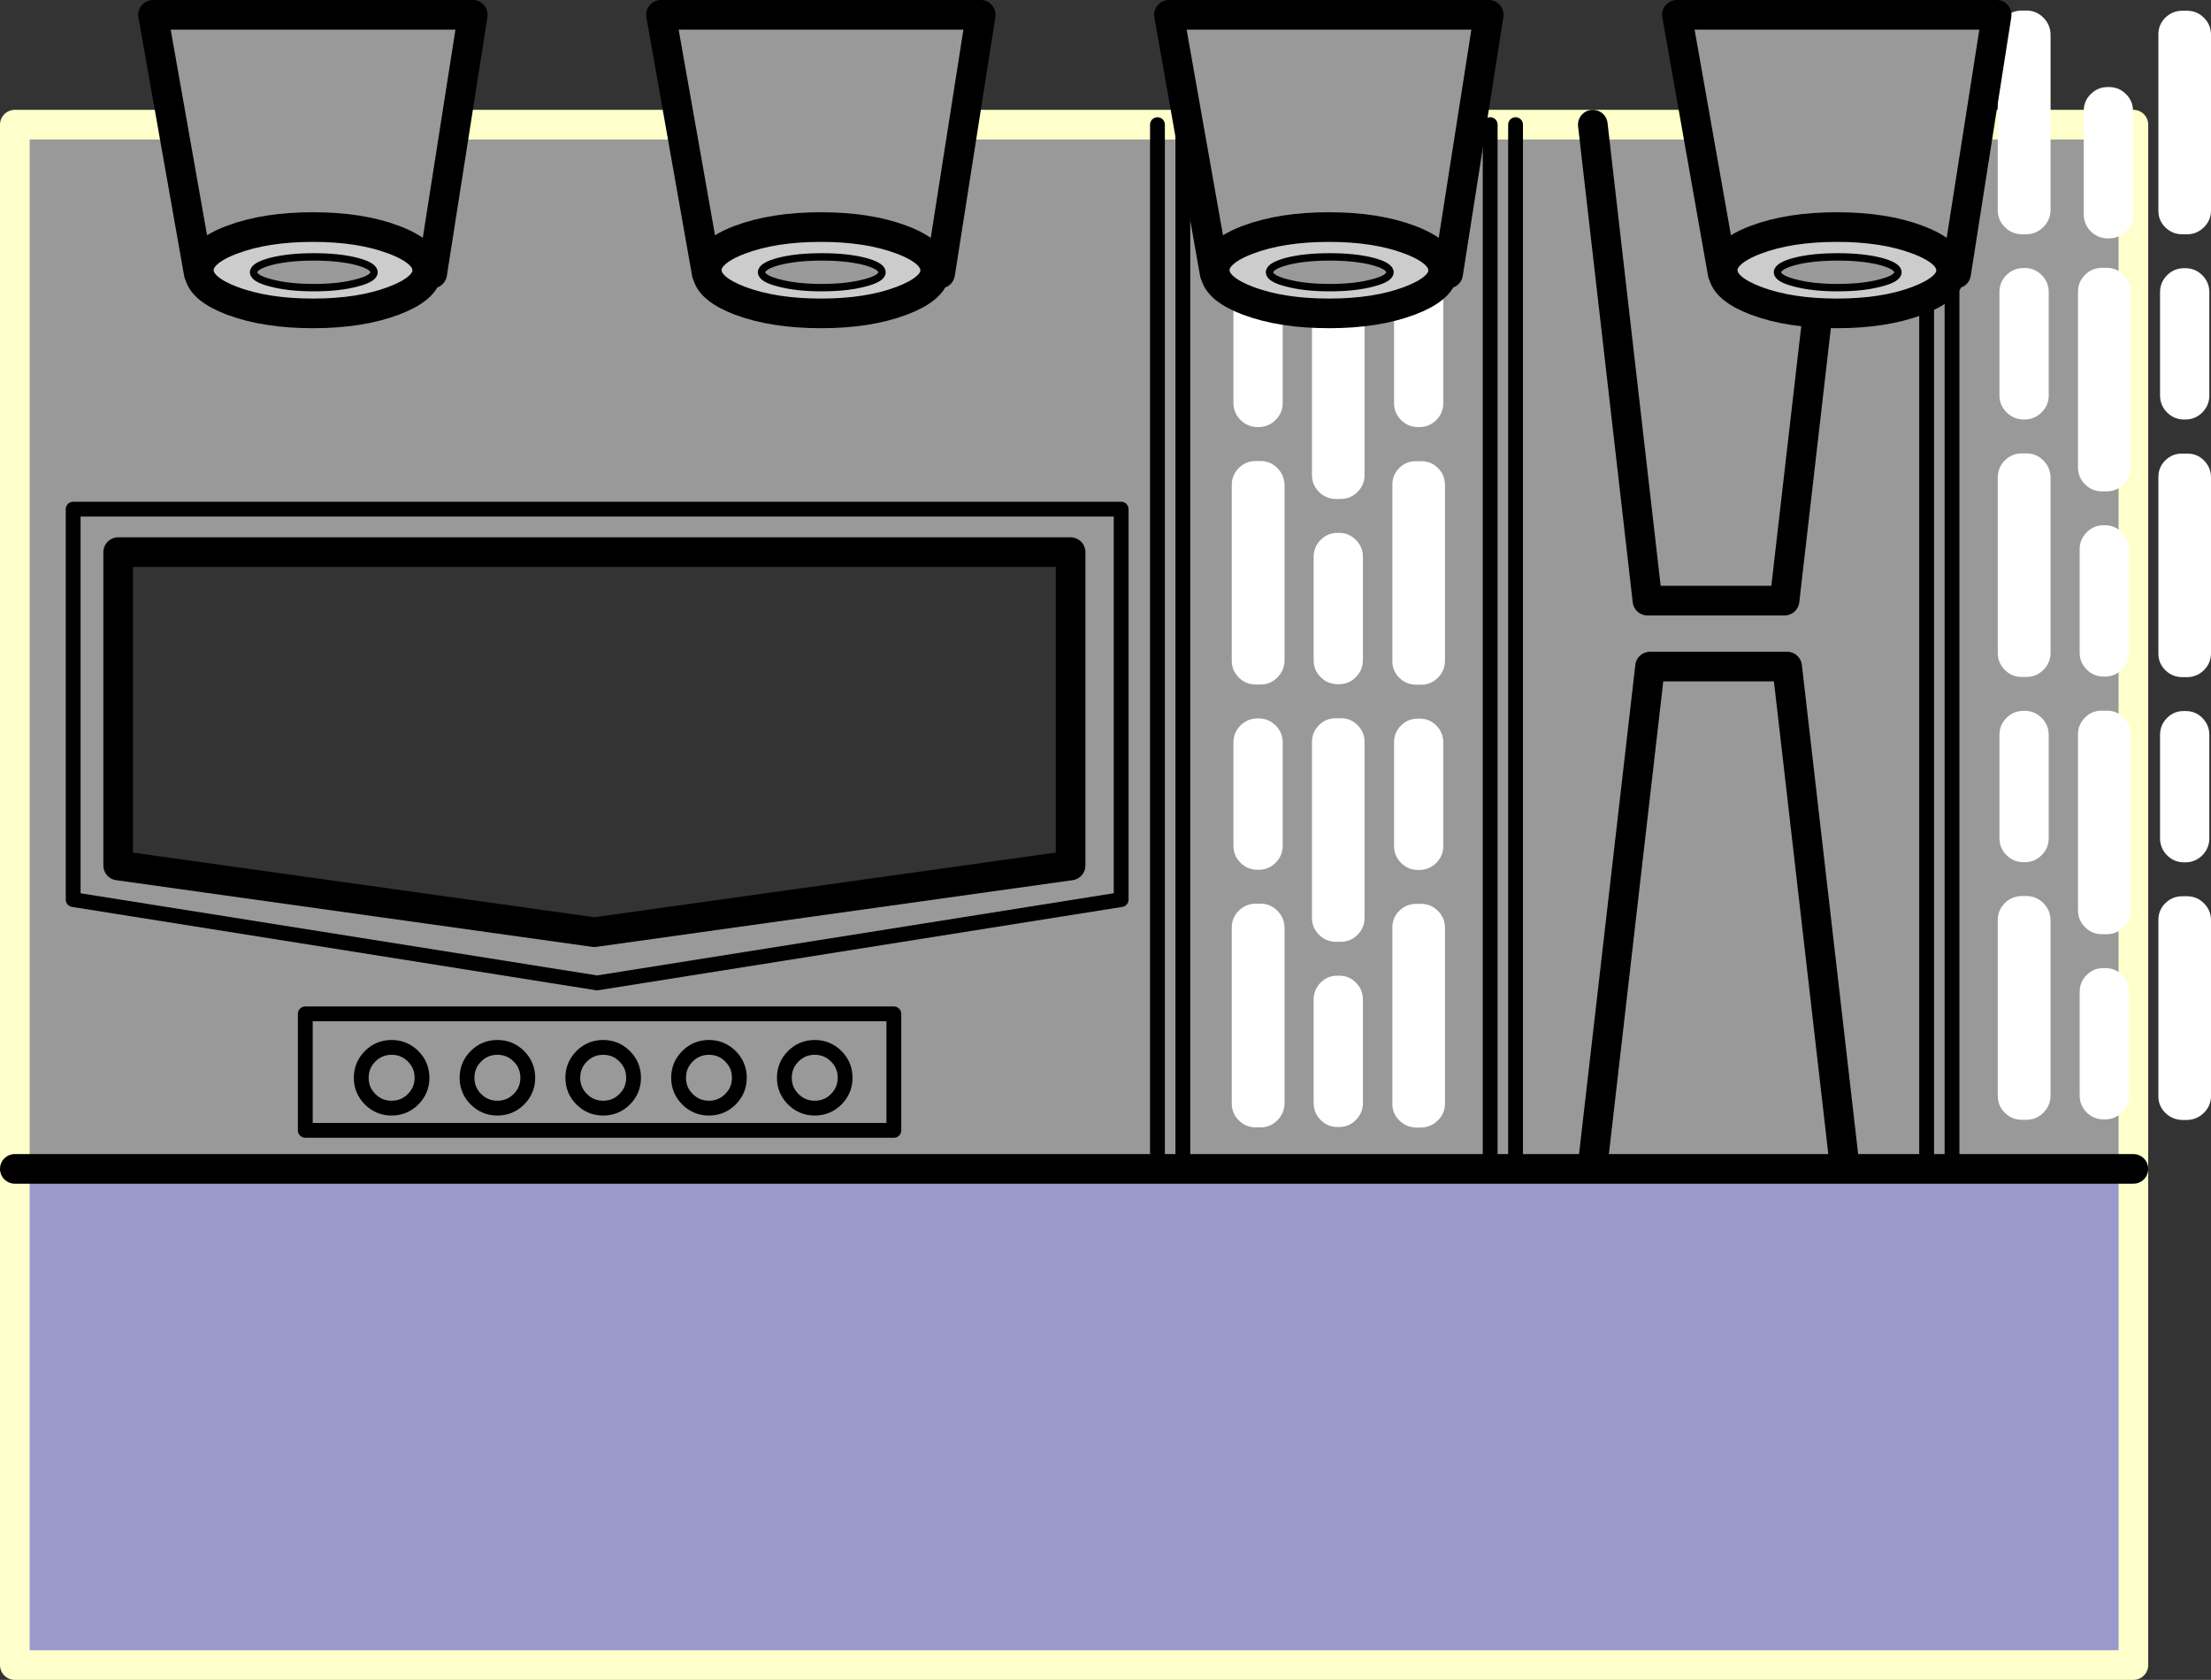 <?xml version="1.0" encoding="UTF-8" standalone="no"?>
<svg xmlns:xlink="http://www.w3.org/1999/xlink" height="453.5px" width="596.75px" xmlns="http://www.w3.org/2000/svg">
  <rect width="100%" height="100%" fill="#333333" stroke="none"/>
  <g transform="matrix(1.0, 0.0, 0.0, 1.0, 14.0, 41.65)">
    <path d="M-10.0 273.9 L-10.0 -8.0 298.4 -8.0 305.25 -8.0 388.2 -8.0 395.05 -8.0 415.9 -8.0 482.45 -8.0 506.0 -8.0 512.85 -8.0 561.8 -8.0 561.8 273.9 512.85 273.9 506.0 273.9 483.95 273.9 468.35 138.3 431.35 138.3 415.75 273.9 431.35 138.3 468.35 138.3 483.95 273.9 415.75 273.9 395.05 273.9 388.2 273.9 305.25 273.9 298.4 273.9 -10.0 273.9 M298.4 -8.0 L298.4 273.9 298.4 -8.0 M506.0 -8.0 L506.0 273.9 506.0 -8.0 M482.45 -8.0 L467.65 120.5 430.65 120.5 415.9 -8.0 430.65 120.5 467.65 120.5 482.45 -8.0 M395.05 -8.0 L395.05 273.9 395.05 -8.0 M512.85 -8.0 L512.85 273.9 512.85 -8.0 M274.95 192.0 L274.95 107.4 17.9 107.4 17.9 192.0 146.4 210.0 274.95 192.0 M5.75 201.2 L147.15 223.7 288.6 201.2 288.6 95.8 5.75 95.8 5.75 201.2 5.75 95.8 288.6 95.8 288.6 201.2 147.15 223.7 5.75 201.2 M68.4 232.05 L68.4 263.5 227.25 263.5 227.25 232.05 68.4 232.05 227.25 232.05 227.25 263.5 68.4 263.5 68.4 232.05 M120.25 241.1 Q116.85 241.1 114.45 243.5 112.05 245.9 112.05 249.3 112.05 252.7 114.45 255.1 116.85 257.5 120.25 257.5 123.65 257.5 126.05 255.1 128.45 252.7 128.45 249.3 128.45 245.9 126.05 243.5 123.65 241.1 120.25 241.1 123.65 241.1 126.05 243.5 128.45 245.9 128.45 249.3 128.45 252.7 126.05 255.1 123.65 257.5 120.25 257.5 116.85 257.5 114.45 255.1 112.05 252.7 112.05 249.3 112.05 245.9 114.45 243.5 116.85 241.1 120.25 241.1 M91.7 241.1 Q88.3 241.1 85.9 243.5 83.5 245.9 83.5 249.3 83.5 252.7 85.9 255.1 88.3 257.5 91.7 257.5 95.1 257.5 97.5 255.1 99.9 252.7 99.9 249.3 99.9 245.9 97.5 243.5 95.1 241.1 91.7 241.1 95.1 241.1 97.5 243.5 99.9 245.9 99.9 249.3 99.9 252.7 97.5 255.1 95.1 257.5 91.7 257.5 88.3 257.5 85.9 255.1 83.5 252.7 83.5 249.3 83.5 245.9 85.9 243.5 88.3 241.1 91.7 241.1 M148.8 241.1 Q145.4 241.1 143.0 243.5 140.6 245.9 140.6 249.3 140.6 252.7 143.0 255.1 145.4 257.5 148.8 257.5 152.2 257.5 154.6 255.1 157.0 252.7 157.0 249.3 157.0 245.9 154.6 243.5 152.2 241.1 148.8 241.1 152.2 241.1 154.6 243.5 157.0 245.9 157.0 249.3 157.0 252.7 154.6 255.1 152.2 257.5 148.8 257.5 145.4 257.5 143.0 255.1 140.6 252.7 140.6 249.3 140.6 245.9 143.0 243.5 145.4 241.1 148.8 241.1 M183.15 243.5 Q180.75 241.1 177.35 241.1 173.95 241.1 171.55 243.5 169.15 245.9 169.15 249.3 169.15 252.7 171.55 255.1 173.95 257.5 177.35 257.5 180.75 257.5 183.15 255.1 185.55 252.7 185.55 249.3 185.55 245.9 183.15 243.5 185.55 245.9 185.55 249.3 185.55 252.7 183.15 255.1 180.75 257.5 177.35 257.5 173.95 257.5 171.55 255.1 169.15 252.7 169.15 249.3 169.15 245.9 171.55 243.5 173.95 241.1 177.35 241.1 180.75 241.1 183.15 243.5 M211.7 243.5 Q209.3 241.1 205.9 241.1 202.5 241.1 200.1 243.5 197.7 245.9 197.7 249.3 197.7 252.7 200.1 255.1 202.5 257.5 205.9 257.5 209.3 257.5 211.7 255.1 214.1 252.7 214.1 249.3 214.1 245.9 211.7 243.5 214.1 245.9 214.1 249.3 214.1 252.7 211.7 255.1 209.3 257.5 205.9 257.5 202.5 257.5 200.1 255.1 197.7 252.7 197.7 249.3 197.7 245.9 200.1 243.5 202.5 241.1 205.9 241.1 209.3 241.1 211.7 243.5 M305.25 -8.0 L305.25 273.9 305.25 -8.0 M388.2 -8.0 L388.2 273.9 388.2 -8.0" fill="#999999" fill-rule="evenodd" stroke="none"/>
    <path d="M561.8 273.9 L561.8 407.85 -10.0 407.85 -10.0 273.9 298.4 273.9 305.25 273.9 388.2 273.9 395.05 273.9 415.75 273.9 483.95 273.9 506.0 273.9 512.85 273.9 561.8 273.9" fill="#9999cc" fill-rule="evenodd" stroke="none"/>
    <path d="M-10.0 273.9 L-10.0 -8.0 298.4 -8.0 305.25 -8.0 388.2 -8.0 395.05 -8.0 415.9 -8.0 482.45 -8.0 506.0 -8.0 512.85 -8.0 561.8 -8.0 561.8 273.9 561.8 407.85 -10.0 407.85 -10.0 273.9" fill="none" stroke="#ffffcc" stroke-linecap="round" stroke-linejoin="round" stroke-width="8.0"/>
    <path d="M-10.0 273.9 L298.4 273.9 305.25 273.9 388.2 273.9 395.05 273.9 415.75 273.9 431.35 138.3 468.35 138.3 483.95 273.9 506.0 273.9 512.85 273.9 561.8 273.9 M415.9 -8.0 L430.65 120.5 467.65 120.5 482.45 -8.0 M415.75 273.9 L483.95 273.9 M274.95 192.0 L146.4 210.0 17.9 192.0 17.9 107.4 274.95 107.4 274.95 192.0" fill="none" stroke="#000000" stroke-linecap="round" stroke-linejoin="round" stroke-width="8.0"/>
    <path d="M298.4 273.9 L298.4 -8.0 M506.0 273.9 L506.0 -8.0 M395.05 273.9 L395.05 -8.0 M512.85 273.9 L512.85 -8.0 M148.8 241.1 Q152.2 241.1 154.6 243.5 157.0 245.9 157.0 249.3 157.0 252.7 154.6 255.1 152.2 257.5 148.8 257.5 145.4 257.5 143.0 255.1 140.6 252.7 140.6 249.3 140.6 245.9 143.0 243.5 145.4 241.1 148.8 241.1 M91.7 241.1 Q95.1 241.1 97.5 243.5 99.9 245.9 99.9 249.3 99.9 252.7 97.5 255.1 95.1 257.5 91.7 257.5 88.3 257.5 85.9 255.1 83.5 252.7 83.5 249.3 83.5 245.9 85.9 243.5 88.3 241.1 91.7 241.1 M120.25 241.1 Q123.65 241.1 126.05 243.5 128.45 245.9 128.45 249.3 128.45 252.7 126.05 255.1 123.65 257.5 120.25 257.5 116.85 257.5 114.45 255.1 112.05 252.7 112.05 249.3 112.05 245.9 114.45 243.5 116.85 241.1 120.25 241.1 M68.4 232.05 L227.25 232.05 227.25 263.5 68.4 263.5 68.4 232.05 M5.75 201.2 L5.75 95.8 288.6 95.8 288.6 201.2 147.15 223.7 5.75 201.2 M305.25 273.9 L305.25 -8.0 M211.7 243.5 Q214.1 245.9 214.1 249.3 214.1 252.7 211.7 255.1 209.3 257.5 205.9 257.5 202.5 257.5 200.1 255.1 197.7 252.7 197.7 249.3 197.7 245.9 200.1 243.5 202.5 241.1 205.9 241.1 209.3 241.1 211.7 243.5 M183.15 243.5 Q185.55 245.9 185.55 249.3 185.55 252.7 183.15 255.1 180.75 257.5 177.35 257.5 173.95 257.5 171.55 255.1 169.15 252.7 169.15 249.3 169.15 245.9 171.55 243.5 173.95 241.1 177.35 241.1 180.75 241.1 183.15 243.5 M388.2 273.9 L388.2 -8.0" fill="none" stroke="#000000" stroke-linecap="round" stroke-linejoin="round" stroke-width="4.0"/>
    <path d="M532.95 200.25 Q535.6 200.25 537.5 202.15 539.4 204.05 539.45 206.75 L539.45 254.15 Q539.4 256.85 537.5 258.75 535.6 260.65 532.95 260.65 L531.7 260.65 Q529.0 260.65 527.1 258.75 525.2 256.85 525.2 254.15 L525.2 206.75 Q525.2 204.05 527.1 202.15 529.0 200.25 531.7 200.25 L532.95 200.25 M553.8 219.7 L554.15 219.7 Q556.8 219.65 558.7 221.55 560.6 223.45 560.6 226.15 L560.6 254.05 Q560.6 256.75 558.7 258.65 556.8 260.55 554.15 260.55 L553.8 260.55 Q551.1 260.55 549.2 258.65 547.3 256.75 547.3 254.05 L547.3 226.15 Q547.3 223.45 549.2 221.55 551.1 219.65 553.8 219.7 M570.4 202.2 Q572.3 200.3 575.05 200.3 L576.25 200.3 Q578.95 200.3 580.85 202.2 582.75 204.1 582.75 206.8 L582.75 254.2 Q582.75 256.85 580.85 258.75 578.95 260.65 576.25 260.7 L575.05 260.7 Q572.3 260.65 570.4 258.75 568.5 256.85 568.55 254.2 L568.55 206.8 Q568.5 204.1 570.4 202.2 M324.95 202.3 L326.2 202.3 Q328.85 202.3 330.75 204.2 332.65 206.1 332.7 208.8 L332.7 256.2 Q332.65 258.9 330.75 260.8 328.85 262.7 326.2 262.7 L324.95 262.7 Q322.25 262.7 320.35 260.8 318.45 258.9 318.45 256.2 L318.45 208.8 Q318.45 206.1 320.35 204.2 322.25 202.3 324.95 202.3 M347.05 221.75 L347.4 221.75 Q350.05 221.7 351.95 223.6 353.85 225.5 353.85 228.2 L353.85 256.1 Q353.85 258.8 351.95 260.7 350.05 262.6 347.4 262.6 L347.05 262.6 Q344.35 262.6 342.45 260.7 340.55 258.8 340.55 256.1 L340.55 228.2 Q340.55 225.5 342.45 223.6 344.35 221.7 347.05 221.75 M368.3 202.35 L369.5 202.35 Q372.2 202.35 374.1 204.25 376.0 206.15 376.0 208.85 L376.0 256.25 Q376.0 258.9 374.1 260.8 372.2 262.7 369.5 262.75 L368.3 262.75 Q365.55 262.7 363.65 260.8 361.75 258.9 361.8 256.25 L361.8 208.85 Q361.75 206.15 363.65 204.25 365.55 202.35 368.3 202.35 M330.3 154.2 Q332.2 156.1 332.2 158.8 L332.2 186.65 Q332.2 189.35 330.3 191.25 328.4 193.15 325.75 193.15 L325.4 193.15 Q322.7 193.15 320.8 191.25 318.9 189.35 318.9 186.65 L318.9 158.8 Q318.9 156.1 320.8 154.2 322.7 152.3 325.4 152.3 L325.75 152.3 Q328.4 152.3 330.3 154.2 M346.6 152.25 L347.85 152.25 Q350.5 152.2 352.4 154.1 354.3 156.0 354.3 158.7 L354.3 206.1 Q354.3 208.8 352.4 210.7 350.5 212.6 347.85 212.6 L346.6 212.6 Q343.9 212.6 342.0 210.7 340.1 208.8 340.1 206.1 L340.1 158.7 Q340.1 156.0 342.0 154.1 343.9 152.2 346.6 152.25 M362.25 158.8 Q362.25 156.1 364.15 154.2 366.05 152.3 368.75 152.35 L369.05 152.35 Q371.75 152.3 373.65 154.2 375.55 156.1 375.55 158.8 L375.55 186.7 Q375.55 189.4 373.65 191.3 371.75 193.2 369.05 193.2 L368.75 193.2 Q366.05 193.2 364.15 191.3 362.25 189.4 362.25 186.7 L362.25 158.8 M347.05 102.2 L347.4 102.2 Q350.05 102.2 351.95 104.1 353.85 106.0 353.85 108.7 L353.85 136.55 Q353.85 139.25 351.95 141.15 350.05 143.05 347.4 143.05 L347.05 143.05 Q344.35 143.05 342.45 141.15 340.55 139.25 340.55 136.55 L340.55 108.7 Q340.55 106.0 342.45 104.1 344.35 102.2 347.05 102.2 M361.8 89.3 Q361.75 86.6 363.65 84.7 365.55 82.8 368.3 82.85 L369.5 82.85 Q372.2 82.8 374.1 84.7 376.0 86.6 376.0 89.3 L376.0 136.7 Q376.0 139.4 374.1 141.3 372.2 143.2 369.5 143.2 L368.3 143.2 Q365.55 143.2 363.65 141.3 361.75 139.4 361.8 136.7 L361.8 89.3 M326.2 82.8 Q328.85 82.8 330.75 84.7 332.65 86.6 332.7 89.3 L332.7 136.7 Q332.65 139.35 330.75 141.25 328.85 143.15 326.2 143.15 L324.95 143.15 Q322.25 143.15 320.35 141.25 318.45 139.35 318.45 136.7 L318.45 89.3 Q318.45 86.6 320.35 84.7 322.25 82.8 324.95 82.8 L326.2 82.8 M340.1 39.2 Q340.1 36.5 342.0 34.6 343.9 32.7 346.6 32.7 L347.85 32.7 Q350.5 32.7 352.4 34.6 354.3 36.5 354.3 39.2 L354.3 86.6 Q354.3 89.25 352.4 91.15 350.5 93.05 347.85 93.05 L346.6 93.05 Q343.9 93.05 342.0 91.15 340.1 89.25 340.1 86.6 L340.1 39.2 M330.3 34.65 Q332.2 36.55 332.2 39.25 L332.2 67.15 Q332.2 69.8 330.3 71.7 328.4 73.6 325.75 73.65 L325.4 73.65 Q322.7 73.6 320.8 71.7 318.9 69.8 318.9 67.15 L318.9 39.25 Q318.9 36.55 320.8 34.65 322.7 32.75 325.4 32.75 L325.75 32.75 Q328.4 32.75 330.3 34.65 M373.65 34.7 Q375.55 36.6 375.55 39.3 L375.55 67.15 Q375.55 69.85 373.65 71.75 371.75 73.65 369.05 73.65 L368.75 73.65 Q366.05 73.65 364.15 71.75 362.25 69.85 362.25 67.15 L362.25 39.3 Q362.25 36.6 364.15 34.7 366.05 32.8 368.75 32.8 L369.05 32.8 Q371.75 32.8 373.65 34.7 M569.0 156.75 Q569.0 154.05 570.9 152.15 572.8 150.25 575.5 150.3 L575.8 150.3 Q578.5 150.25 580.4 152.15 582.3 154.05 582.3 156.75 L582.3 184.65 Q582.3 187.35 580.4 189.25 578.5 191.15 575.8 191.15 L575.5 191.15 Q572.8 191.15 570.9 189.25 569.0 187.35 569.0 184.65 L569.0 156.75 M553.35 150.2 L554.6 150.2 Q557.25 150.15 559.15 152.05 561.05 153.95 561.05 156.65 L561.05 204.05 Q561.05 206.75 559.15 208.65 557.25 210.55 554.6 210.55 L553.35 210.55 Q550.65 210.55 548.75 208.65 546.85 206.75 546.85 204.05 L546.85 156.65 Q546.85 153.95 548.75 152.05 550.65 150.15 553.35 150.2 M525.65 184.6 L525.65 156.75 Q525.65 154.05 527.55 152.15 529.45 150.25 532.15 150.25 L532.5 150.25 Q535.15 150.25 537.05 152.15 538.95 154.05 538.95 156.75 L538.95 184.6 Q538.95 187.3 537.05 189.2 535.15 191.1 532.5 191.1 L532.15 191.1 Q529.45 191.1 527.55 189.2 525.65 187.3 525.65 184.6 M553.8 100.15 L554.15 100.15 Q556.8 100.15 558.7 102.05 560.6 103.95 560.6 106.65 L560.6 134.5 Q560.6 137.2 558.7 139.1 556.8 141.0 554.15 141.0 L553.8 141.0 Q551.1 141.0 549.2 139.1 547.3 137.2 547.3 134.5 L547.3 106.65 Q547.3 103.95 549.2 102.05 551.1 100.15 553.8 100.15 M532.95 80.75 Q535.6 80.75 537.5 82.65 539.4 84.55 539.45 87.25 L539.45 134.65 Q539.4 137.3 537.5 139.2 535.6 141.1 532.95 141.1 L531.7 141.1 Q529.0 141.1 527.1 139.2 525.2 137.3 525.2 134.65 L525.2 87.25 Q525.2 84.55 527.1 82.65 529.0 80.75 531.7 80.75 L532.95 80.75 M553.35 30.65 L554.6 30.65 Q557.25 30.65 559.15 32.55 561.05 34.45 561.05 37.15 L561.05 84.55 Q561.05 87.2 559.15 89.1 557.25 91.0 554.6 91.0 L553.35 91.0 Q550.65 91.0 548.75 89.1 546.85 87.2 546.85 84.55 L546.85 37.15 Q546.85 34.45 548.75 32.55 550.65 30.65 553.35 30.65 M527.55 32.6 Q529.45 30.7 532.15 30.7 L532.5 30.7 Q535.15 30.7 537.05 32.6 538.95 34.5 538.95 37.2 L538.95 65.1 Q538.95 67.75 537.05 69.65 535.15 71.55 532.5 71.6 L532.15 71.6 Q529.45 71.55 527.55 69.65 525.65 67.75 525.65 65.1 L525.65 37.2 Q525.65 34.5 527.55 32.6 M568.55 87.25 Q568.5 84.55 570.4 82.65 572.3 80.75 575.05 80.8 L576.25 80.8 Q578.95 80.75 580.85 82.65 582.75 84.55 582.75 87.25 L582.75 134.65 Q582.75 137.35 580.85 139.25 578.95 141.15 576.25 141.15 L575.05 141.15 Q572.3 141.15 570.4 139.25 568.5 137.35 568.55 134.65 L568.55 87.25 M575.8 30.75 Q578.5 30.75 580.4 32.65 582.3 34.55 582.3 37.25 L582.3 65.1 Q582.3 67.8 580.4 69.7 578.5 71.6 575.8 71.6 L575.5 71.6 Q572.8 71.6 570.9 69.7 569.0 67.8 569.0 65.1 L569.0 37.25 Q569.0 34.55 570.9 32.65 572.8 30.75 575.5 30.75 L575.8 30.75 M570.4 -36.85 Q572.3 -38.75 575.05 -38.75 L576.25 -38.75 Q578.95 -38.75 580.85 -36.85 582.75 -34.95 582.75 -32.25 L582.75 15.15 Q582.75 17.8 580.85 19.7 578.95 21.6 576.25 21.6 L575.05 21.6 Q572.3 21.6 570.4 19.7 568.5 17.8 568.55 15.15 L568.55 -32.25 Q568.5 -34.95 570.4 -36.85 M555.25 -18.15 Q557.9 -18.15 559.8 -16.25 561.7 -14.4 561.7 -11.7 L561.7 16.2 Q561.7 18.9 559.8 20.8 557.9 22.7 555.25 22.7 L554.9 22.7 Q552.2 22.7 550.3 20.8 548.4 18.9 548.4 16.2 L548.4 -11.7 Q548.4 -14.4 550.3 -16.25 552.2 -18.15 554.9 -18.15 L555.25 -18.15 M537.5 -36.9 Q539.4 -35.0 539.45 -32.3 L539.45 15.1 Q539.4 17.75 537.5 19.65 535.6 21.55 532.95 21.6 L531.7 21.6 Q529.0 21.55 527.1 19.65 525.2 17.75 525.2 15.1 L525.2 -32.3 Q525.2 -35.0 527.1 -36.9 529.0 -38.8 531.7 -38.8 L532.95 -38.8 Q535.6 -38.8 537.5 -36.9 M341.65 -9.65 Q341.65 -12.35 343.55 -14.2 345.45 -16.1 348.15 -16.1 L348.5 -16.1 Q351.15 -16.1 353.05 -14.2 354.95 -12.35 354.95 -9.65 L354.95 18.25 Q354.95 20.95 353.05 22.85 351.15 24.75 348.5 24.75 L348.15 24.75 Q345.45 24.75 343.55 22.85 341.65 20.95 341.65 18.25 L341.65 -9.65 M361.8 -30.2 Q361.75 -32.9 363.65 -34.8 365.55 -36.7 368.3 -36.7 L369.5 -36.7 Q372.2 -36.7 374.1 -34.8 376.0 -32.9 376.0 -30.2 L376.0 17.2 Q376.0 19.85 374.1 21.75 372.2 23.65 369.5 23.65 L368.3 23.65 Q365.55 23.65 363.65 21.75 361.75 19.85 361.8 17.2 L361.8 -30.2 M318.45 -30.25 Q318.45 -32.95 320.35 -34.85 322.25 -36.75 324.95 -36.75 L326.2 -36.75 Q328.85 -36.75 330.75 -34.85 332.65 -32.95 332.7 -30.25 L332.7 17.15 Q332.65 19.8 330.75 21.7 328.85 23.6 326.2 23.65 L324.95 23.65 Q322.25 23.6 320.35 21.7 318.45 19.8 318.45 17.15 L318.45 -30.25" fill="#ffffff" fill-rule="evenodd" stroke="none"/>
    <path d="M39.65 32.2 L27.3 -37.65 113.6 -37.65 102.65 32.2 101.3 32.2 101.3 31.45 101.3 31.3 Q101.3 26.45 92.25 23.05 83.25 19.65 70.5 19.65 57.7 19.65 48.65 23.05 39.65 26.45 39.65 31.3 L39.65 31.45 39.65 32.2 M176.75 32.2 L164.4 -37.65 250.7 -37.65 239.75 32.2 238.4 32.2 238.4 31.45 238.4 31.3 Q238.4 26.45 229.35 23.05 220.35 19.65 207.6 19.65 194.8 19.65 185.75 23.05 176.75 26.45 176.75 31.3 L176.75 31.45 176.75 32.2 M450.95 32.2 L438.6 -37.65 524.9 -37.65 513.95 32.2 512.6 32.2 512.6 31.45 512.6 31.3 Q512.6 26.45 503.55 23.05 494.55 19.65 481.8 19.65 469.0 19.65 459.95 23.05 450.95 26.45 450.95 31.3 L450.95 31.45 450.95 32.2 M313.85 32.2 L301.5 -37.65 387.8 -37.65 376.85 32.2 375.5 32.2 375.5 31.45 375.5 31.3 Q375.5 26.45 366.45 23.05 357.45 19.65 344.7 19.65 331.9 19.65 322.85 23.05 313.85 26.45 313.85 31.3 L313.85 31.45 313.85 32.2 M498.25 31.85 Q498.25 33.55 493.5 34.75 488.75 36.0 482.0 36.0 475.25 36.0 470.5 34.75 465.75 33.55 465.75 31.85 465.75 30.15 470.5 28.9 475.25 27.7 482.0 27.7 488.75 27.7 493.5 28.9 498.25 30.15 498.25 31.85 M333.4 34.75 Q328.65 33.55 328.65 31.85 328.65 30.15 333.4 28.9 338.15 27.7 344.9 27.7 351.65 27.7 356.4 28.9 361.15 30.15 361.15 31.85 361.15 33.55 356.4 34.75 351.65 36.0 344.9 36.0 338.15 36.0 333.4 34.75 M207.8 36.0 Q201.05 36.0 196.3 34.75 191.55 33.55 191.55 31.85 191.55 30.15 196.3 28.9 201.05 27.7 207.8 27.7 214.55 27.7 219.3 28.9 224.05 30.15 224.05 31.85 224.05 33.55 219.3 34.75 214.55 36.0 207.8 36.0 M82.2 34.75 Q77.45 36.0 70.7 36.0 63.95 36.0 59.2 34.75 54.45 33.55 54.45 31.85 54.45 30.15 59.2 28.9 63.95 27.7 70.7 27.7 77.45 27.7 82.2 28.9 86.95 30.15 86.95 31.85 86.95 33.55 82.2 34.75" fill="#999999" fill-rule="evenodd" stroke="none"/>
    <path d="M101.25 32.2 Q100.45 36.45 92.25 39.55 83.25 42.95 70.5 42.95 57.7 42.95 48.65 39.55 40.5 36.45 39.75 32.2 L39.65 31.3 Q39.65 26.45 48.65 23.05 57.7 19.65 70.5 19.65 83.25 19.65 92.25 23.05 101.3 26.45 101.3 31.3 L101.25 32.2 M238.35 32.2 Q237.55 36.45 229.35 39.55 220.35 42.95 207.6 42.95 194.8 42.95 185.75 39.55 177.6 36.45 176.85 32.2 L176.75 31.3 Q176.75 26.45 185.75 23.05 194.8 19.65 207.6 19.65 220.35 19.65 229.35 23.05 238.4 26.45 238.4 31.3 L238.35 32.2 M512.55 32.2 Q511.75 36.45 503.55 39.55 494.55 42.95 481.8 42.95 469.0 42.95 459.95 39.55 451.8 36.45 451.05 32.2 L450.95 31.3 Q450.95 26.45 459.95 23.05 469.0 19.65 481.8 19.65 494.55 19.65 503.55 23.05 512.6 26.45 512.6 31.3 L512.55 32.2 M375.45 32.2 Q374.65 36.45 366.45 39.55 357.45 42.95 344.7 42.95 331.9 42.95 322.85 39.55 314.7 36.45 313.95 32.2 L313.85 31.3 Q313.85 26.45 322.85 23.05 331.9 19.65 344.7 19.65 357.45 19.65 366.45 23.05 375.5 26.45 375.5 31.3 L375.45 32.2 M498.25 31.85 Q498.25 30.15 493.5 28.9 488.75 27.7 482.0 27.7 475.25 27.7 470.5 28.9 465.75 30.15 465.75 31.85 465.75 33.55 470.5 34.75 475.25 36.0 482.0 36.0 488.75 36.0 493.5 34.75 498.25 33.55 498.25 31.85 M333.4 34.75 Q338.15 36.0 344.9 36.0 351.65 36.0 356.4 34.75 361.15 33.55 361.15 31.85 361.15 30.15 356.4 28.9 351.65 27.7 344.9 27.7 338.15 27.7 333.4 28.9 328.65 30.15 328.65 31.85 328.65 33.55 333.4 34.75 M207.8 36.0 Q214.55 36.0 219.3 34.75 224.05 33.55 224.05 31.85 224.05 30.15 219.3 28.9 214.55 27.7 207.8 27.7 201.05 27.7 196.3 28.9 191.55 30.15 191.55 31.85 191.55 33.55 196.3 34.75 201.05 36.0 207.8 36.0 M82.2 34.75 Q86.95 33.55 86.95 31.85 86.95 30.15 82.2 28.9 77.45 27.7 70.7 27.7 63.95 27.7 59.2 28.9 54.45 30.15 54.45 31.85 54.45 33.55 59.2 34.75 63.95 36.0 70.7 36.0 77.45 36.0 82.2 34.75" fill="#cccccc" fill-rule="evenodd" stroke="none"/>
    <path d="M39.65 32.2 L27.3 -37.65 113.6 -37.65 102.65 32.2 101.3 32.2 101.25 32.2 Q100.45 36.45 92.25 39.55 83.25 42.95 70.5 42.95 57.7 42.95 48.65 39.55 40.5 36.45 39.75 32.2 L39.65 32.2 M39.65 31.45 L39.65 31.3 Q39.65 26.45 48.65 23.05 57.7 19.65 70.5 19.65 83.25 19.65 92.25 23.05 101.3 26.45 101.3 31.3 L101.3 31.45 101.25 32.2 M176.75 32.2 L164.4 -37.65 250.7 -37.65 239.75 32.2 238.4 32.2 238.35 32.2 Q237.55 36.45 229.35 39.55 220.35 42.95 207.6 42.95 194.8 42.95 185.75 39.55 177.6 36.45 176.85 32.2 L176.75 32.2 M176.75 31.45 L176.75 31.3 Q176.75 26.45 185.75 23.05 194.8 19.65 207.6 19.65 220.35 19.65 229.35 23.05 238.4 26.45 238.4 31.3 L238.4 31.45 238.35 32.2 M450.95 32.2 L438.6 -37.65 524.9 -37.65 513.95 32.2 512.6 32.2 512.55 32.2 Q511.75 36.45 503.55 39.55 494.55 42.95 481.8 42.95 469.0 42.95 459.95 39.55 451.8 36.45 451.05 32.2 L450.95 32.2 M450.95 31.45 L450.95 31.3 Q450.95 26.45 459.95 23.05 469.0 19.65 481.8 19.65 494.55 19.65 503.55 23.05 512.6 26.45 512.6 31.3 L512.6 31.45 512.55 32.2 M313.85 32.2 L301.5 -37.65 387.8 -37.65 376.85 32.2 375.5 32.2 375.45 32.2 Q374.65 36.45 366.45 39.55 357.45 42.95 344.7 42.95 331.9 42.95 322.85 39.55 314.7 36.45 313.95 32.2 L313.85 32.2 M313.85 31.45 L313.85 31.3 Q313.85 26.45 322.85 23.05 331.9 19.65 344.7 19.65 357.45 19.65 366.45 23.05 375.5 26.45 375.5 31.3 L375.5 31.45 375.45 32.2 M451.05 32.2 L450.95 31.45 M313.95 32.2 L313.85 31.45 M176.85 32.2 L176.75 31.45 M39.75 32.2 L39.65 31.45" fill="none" stroke="#000000" stroke-linecap="round" stroke-linejoin="round" stroke-width="8.0"/>
    <path d="M498.25 31.85 Q498.25 33.55 493.5 34.75 488.75 36.0 482.0 36.0 475.25 36.0 470.5 34.75 465.75 33.55 465.75 31.85 465.75 30.15 470.5 28.9 475.25 27.7 482.0 27.7 488.75 27.7 493.5 28.9 498.25 30.15 498.25 31.85 M333.4 34.75 Q328.65 33.55 328.65 31.85 328.65 30.15 333.4 28.9 338.15 27.7 344.9 27.7 351.65 27.7 356.4 28.9 361.15 30.15 361.15 31.85 361.15 33.55 356.4 34.75 351.65 36.0 344.9 36.0 338.15 36.0 333.4 34.75 M207.8 36.0 Q201.05 36.0 196.3 34.75 191.55 33.55 191.55 31.85 191.55 30.15 196.3 28.9 201.05 27.7 207.8 27.7 214.55 27.7 219.3 28.9 224.05 30.15 224.05 31.85 224.05 33.55 219.3 34.75 214.55 36.0 207.8 36.0 M82.2 34.75 Q77.45 36.0 70.7 36.0 63.95 36.0 59.2 34.75 54.45 33.55 54.45 31.85 54.45 30.15 59.2 28.9 63.95 27.7 70.7 27.7 77.45 27.7 82.2 28.9 86.95 30.15 86.95 31.85 86.95 33.55 82.2 34.75" fill="none" stroke="#000000" stroke-linecap="round" stroke-linejoin="round" stroke-width="2.0"/>
  </g>
</svg>
